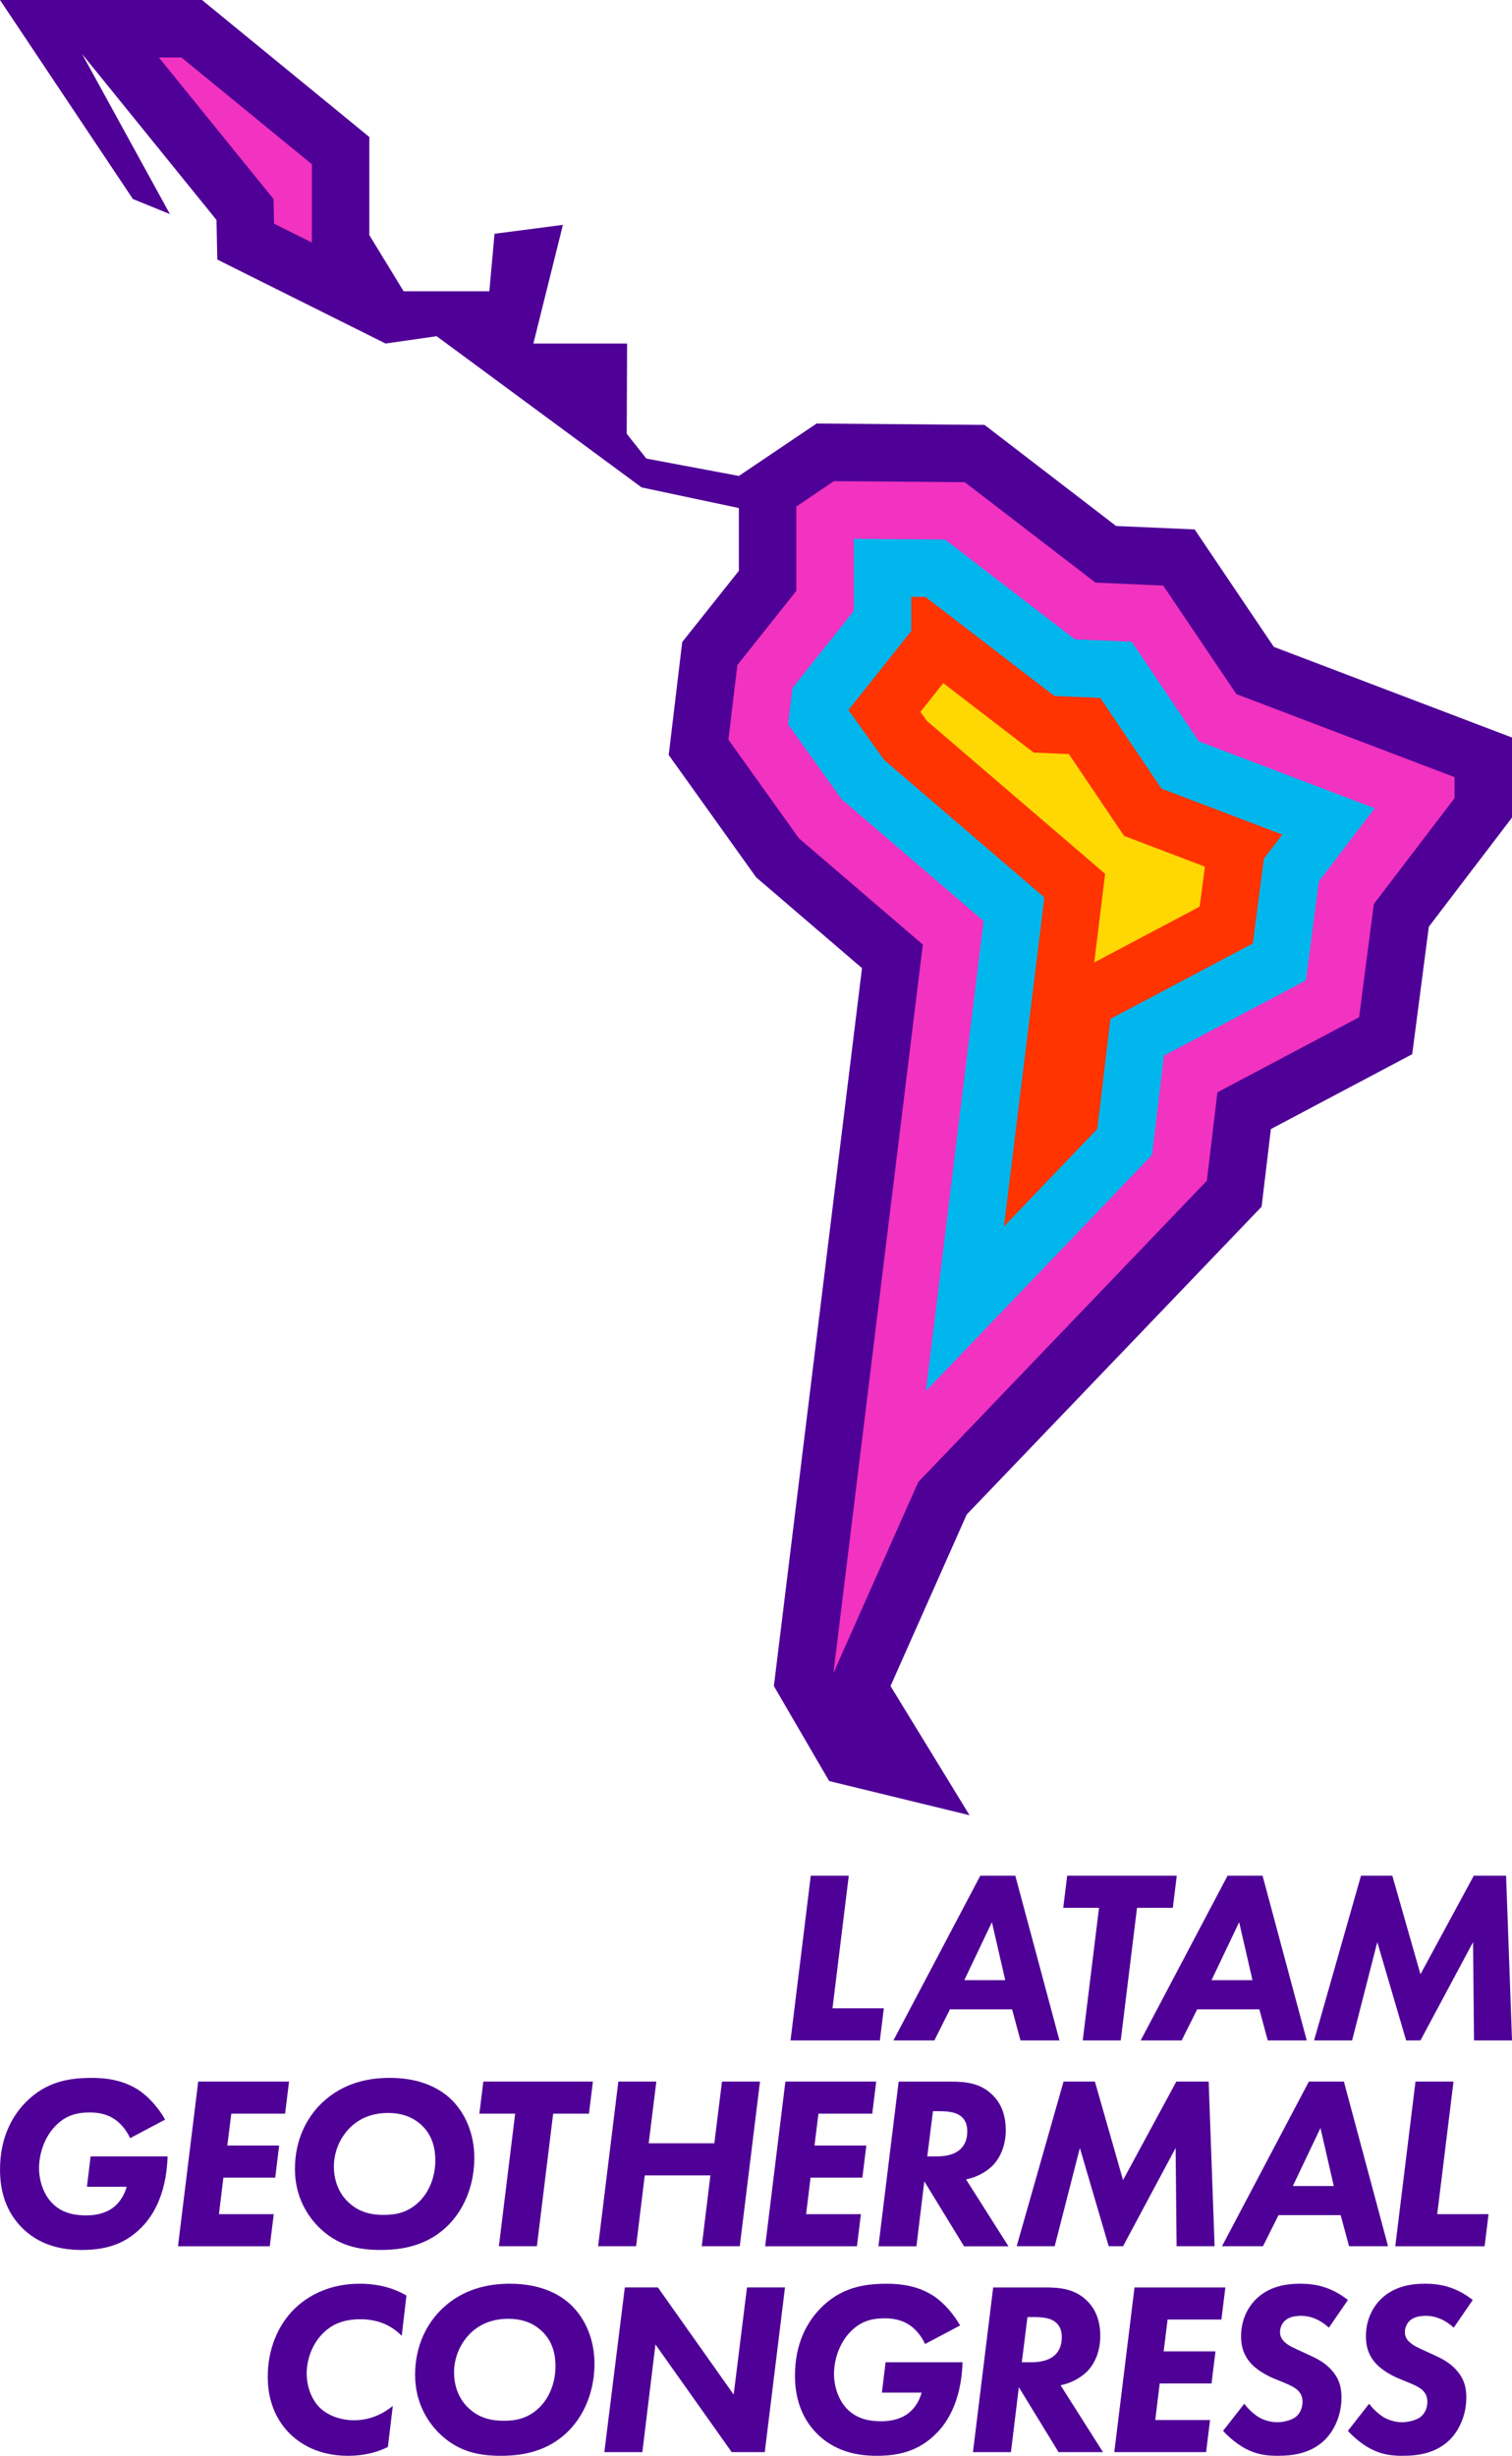 <?xml version="1.0" encoding="UTF-8"?><svg id="Layer_2" xmlns="http://www.w3.org/2000/svg" viewBox="0 0 708.66 1150.49"><defs><style>.cls-1{fill:#4f0097;}.cls-2{fill:#ffd803;}.cls-3{fill:#f232c0;}.cls-4{fill:#ff3400;}.cls-5{fill:#00b6ed;}</style></defs><g id="_x31_1_x5F_Final_x5F_PATHS"><g id="_x31_1_x5F_Vertical"><g id="_x31_0_x5F_Logotype_x2B_Country_x2B_Year"><path class="cls-1" d="M397.81,878.74l-7.63,62.11h24.06l-1.85,15.04h-41.87l9.48-77.15h17.81Z"/><path class="cls-1" d="M474.38,941.32h-29.15l-7.29,14.57h-19.2l40.71-77.15h16.42l20.7,77.15h-18.28l-3.93-14.57ZM471.15,927.67l-6.25-27.18-12.95,27.18h19.2Z"/><path class="cls-1" d="M532.91,893.78l-7.63,62.11h-17.81l7.63-62.11h-16.77l1.85-15.04h51.36l-1.85,15.04h-16.77Z"/><path class="cls-1" d="M590.27,941.32h-29.15l-7.29,14.57h-19.2l40.71-77.15h16.42l20.7,77.15h-18.28l-3.93-14.57ZM587.03,927.67l-6.25-27.18-12.95,27.18h19.2Z"/><path class="cls-1" d="M615.9,955.89l21.98-77.15h14.69l13.19,46.15,24.98-46.15h15.15l2.78,77.15h-17.81l-.46-46.04-24.64,46.04h-6.71l-13.53-46.04-11.8,46.04h-17.81Z"/><path class="cls-1" d="M42.45,1010.22h36.09c-.58,19.43-8.1,29.03-11.91,32.96-8.79,9.14-18.85,10.87-28.45,10.87s-20.13-2.31-28.34-10.87c-7.98-8.33-9.83-18.51-9.83-26.72,0-14.57,5.32-24.52,11.57-31.11,9.72-10.18,20.7-11.91,31.58-11.91,6.94,0,14.81,1.16,21.75,5.67,5.09,3.35,9.6,8.79,12.49,13.88l-16.42,8.68c-1.39-3.12-3.93-6.59-7.17-8.79-4.05-2.78-8.44-3.24-11.8-3.24-6.25,0-11.45,1.5-16.19,6.48-5.09,5.32-7.52,12.95-7.52,19.66,0,5.9,2.2,12.49,6.36,16.54,4.86,4.86,11.1,5.55,15.85,5.55,3.59,0,8.44-.69,12.26-3.47,2.78-1.97,5.44-5.55,6.59-9.95h-18.62l1.73-14.23Z"/><path class="cls-1" d="M133.62,990.21h-25.22l-1.85,14.92h24.29l-1.85,15.04h-24.29l-2.08,17.12h25.68l-1.85,15.04h-43.03l9.48-77.15h42.57l-1.85,15.04Z"/><path class="cls-1" d="M211.44,983.5c6.59,6.36,10.87,16.08,10.87,27.41s-3.82,22.9-11.91,31.23c-9.72,9.95-21.86,11.91-31.92,11.91s-20.24-1.73-29.38-10.99c-5.32-5.44-10.87-14.34-10.87-26.95,0-13.53,5.44-24.06,12.72-31,9.83-9.37,21.75-11.68,31.69-11.68,14.81,0,23.71,5.2,28.8,10.06ZM163.55,997.27c-4.51,4.74-7.06,11.22-7.06,17.7,0,7.06,2.66,12.61,6.25,16.19,5.21,5.32,11.45,6.48,16.89,6.48s11.57-.81,17.23-6.59c4.16-4.28,7.17-10.99,7.17-18.97,0-4.97-1.04-11.22-6.13-16.19s-11.22-6.01-15.96-6.01c-7.63,0-13.76,2.54-18.39,7.4Z"/><path class="cls-1" d="M259.26,990.21l-7.63,62.11h-17.81l7.63-62.11h-16.77l1.85-15.04h51.36l-1.85,15.04h-16.77Z"/><path class="cls-1" d="M304.03,1004.09h30.77l3.59-28.92h17.81l-9.48,77.15h-17.81l4.05-33.2h-30.77l-4.05,33.2h-17.81l9.48-77.15h17.81l-3.59,28.92Z"/><path class="cls-1" d="M408.82,990.21h-25.22l-1.85,14.92h24.29l-1.85,15.04h-24.29l-2.08,17.12h25.68l-1.85,15.04h-43.03l9.48-77.15h42.57l-1.85,15.04Z"/><path class="cls-1" d="M445.37,975.18c7.4,0,14.69.69,20.47,6.94,2.66,2.78,5.55,7.75,5.55,15.73,0,7.29-2.54,13.07-6.36,16.89-3.35,3.24-7.98,5.44-12.26,6.25l19.89,31.35h-20.82l-18.62-30.42-3.7,30.42h-17.81l9.48-77.15h24.17ZM434.61,1010.22h4.4c2.89,0,7.29-.35,10.41-2.78,3.12-2.43,3.93-5.78,3.93-9.02,0-2.43-.58-5.55-3.7-7.52-2.31-1.5-5.67-1.85-9.72-1.85h-2.66l-2.66,21.17Z"/><path class="cls-1" d="M476.5,1052.32l21.98-77.15h14.69l13.19,46.15,24.98-46.15h15.15l2.78,77.15h-17.81l-.46-46.04-24.64,46.04h-6.71l-13.53-46.04-11.8,46.04h-17.81Z"/><path class="cls-1" d="M628.38,1037.75h-29.15l-7.29,14.57h-19.2l40.71-77.15h16.42l20.7,77.15h-18.28l-3.93-14.57ZM625.14,1024.1l-6.25-27.18-12.95,27.18h19.2Z"/><path class="cls-1" d="M681.24,975.18l-7.63,62.11h24.06l-1.85,15.04h-41.87l9.48-77.15h17.81Z"/><path class="cls-1" d="M181.82,1146.33c-2.54,1.27-8.79,4.16-18.74,4.16-14.57,0-23.02-6.25-27.18-10.29-4.97-4.97-10.41-13.3-10.41-26.72s5.09-24.41,12.26-31.58c6.48-6.48,16.77-12.03,30.88-12.03,11.91,0,19.09,3.93,21.86,5.55l-2.2,18.85c-3.12-3.12-9.02-7.75-19.32-7.75-7.4,0-13.42,1.97-18.28,7.29-4.74,5.09-6.94,12.03-6.94,18.16,0,6.48,2.54,12.38,6.01,15.85,3.47,3.47,9.25,6.01,16.31,6.01,7.63,0,13.76-3.24,18.04-6.71l-2.31,19.2Z"/><path class="cls-1" d="M267.76,1079.94c6.59,6.36,10.87,16.08,10.87,27.41s-3.82,22.9-11.91,31.23c-9.72,9.95-21.86,11.91-31.92,11.91s-20.24-1.73-29.38-10.99c-5.32-5.44-10.87-14.34-10.87-26.95,0-13.53,5.44-24.06,12.72-31,9.83-9.37,21.75-11.68,31.69-11.68,14.81,0,23.71,5.2,28.8,10.06ZM219.87,1093.7c-4.51,4.74-7.06,11.22-7.06,17.7,0,7.06,2.66,12.61,6.25,16.19,5.21,5.32,11.45,6.48,16.89,6.48s11.57-.81,17.23-6.59c4.16-4.28,7.17-10.99,7.17-18.97,0-4.97-1.04-11.22-6.13-16.19-5.09-4.97-11.22-6.01-15.96-6.01-7.63,0-13.76,2.54-18.39,7.4Z"/><path class="cls-1" d="M283.25,1148.76l9.6-77.15h15.5l35.51,50.2,6.25-50.2h17.81l-9.48,77.15h-15.5l-35.74-50.43-6.13,50.43h-17.81Z"/><path class="cls-1" d="M415.04,1106.66h36.09c-.58,19.43-8.1,29.03-11.91,32.96-8.79,9.14-18.85,10.87-28.45,10.87s-20.13-2.31-28.34-10.87c-7.98-8.33-9.83-18.51-9.83-26.72,0-14.57,5.32-24.52,11.57-31.11,9.72-10.18,20.7-11.91,31.58-11.91,6.94,0,14.81,1.16,21.75,5.67,5.09,3.35,9.6,8.79,12.49,13.88l-16.42,8.68c-1.39-3.12-3.93-6.59-7.17-8.79-4.05-2.78-8.44-3.24-11.8-3.24-6.25,0-11.45,1.5-16.19,6.48-5.09,5.32-7.52,12.95-7.52,19.66,0,5.9,2.2,12.49,6.36,16.54,4.86,4.86,11.1,5.55,15.85,5.55,3.59,0,8.44-.69,12.26-3.47,2.78-1.97,5.44-5.55,6.59-9.95h-18.62l1.74-14.23Z"/><path class="cls-1" d="M489.67,1071.61c7.4,0,14.69.69,20.47,6.94,2.66,2.78,5.55,7.75,5.55,15.73,0,7.29-2.54,13.07-6.36,16.89-3.35,3.24-7.98,5.44-12.26,6.25l19.89,31.35h-20.82l-18.62-30.42-3.7,30.42h-17.81l9.48-77.15h24.17ZM478.91,1106.66h4.4c2.89,0,7.29-.35,10.41-2.78,3.12-2.43,3.93-5.78,3.93-9.02,0-2.43-.58-5.55-3.7-7.52-2.31-1.5-5.67-1.85-9.72-1.85h-2.66l-2.66,21.17Z"/><path class="cls-1" d="M572.46,1086.65h-25.22l-1.85,14.92h24.29l-1.85,15.04h-24.29l-2.08,17.12h25.68l-1.85,15.04h-43.03l9.48-77.15h42.57l-1.85,15.04Z"/><path class="cls-1" d="M622.84,1090.46c-4.86-4.4-9.48-5.55-12.95-5.55-2.2,0-5.32.35-7.29,1.97-1.62,1.27-2.66,3.47-2.66,5.55,0,2.31,1.04,3.93,2.66,5.2,1.62,1.39,3.7,2.31,7.52,4.05l4.51,2.08c3.7,1.73,7.17,3.7,10.18,7.4,2.78,3.47,3.93,7.06,3.93,12.03,0,8.1-3.24,15.27-7.75,19.78-6.25,6.13-14.23,7.52-22.09,7.52-5.67,0-10.18-.69-15.38-3.47-3.82-2.08-7.52-5.21-10.29-8.21l9.95-12.72c1.62,2.2,4.16,4.63,6.48,6.13,2.43,1.5,5.67,2.54,9.02,2.54,2.66,0,6.36-.81,8.56-2.43,2.08-1.62,3.24-4.28,3.24-7.17s-1.27-4.4-2.2-5.32c-.58-.58-2.08-1.85-6.13-3.47l-4.51-1.85c-1.27-.46-7.17-3.01-10.87-6.82-3.7-3.82-5.09-8.21-5.09-13.07,0-7.98,3.24-13.76,6.94-17.47,6.25-6.13,14.23-7.29,20.82-7.29s14.23,1.27,22.32,7.63l-8.91,12.95Z"/><path class="cls-1" d="M681.35,1090.46c-4.86-4.4-9.48-5.55-12.95-5.55-2.2,0-5.32.35-7.29,1.97-1.62,1.27-2.66,3.47-2.66,5.55,0,2.31,1.04,3.93,2.66,5.2,1.62,1.39,3.7,2.31,7.52,4.05l4.51,2.08c3.7,1.73,7.17,3.7,10.18,7.4,2.78,3.47,3.93,7.06,3.93,12.03,0,8.1-3.24,15.27-7.75,19.78-6.25,6.13-14.23,7.52-22.09,7.52-5.67,0-10.18-.69-15.38-3.47-3.82-2.08-7.52-5.21-10.29-8.21l9.95-12.72c1.62,2.2,4.16,4.63,6.48,6.13,2.43,1.5,5.67,2.54,9.02,2.54,2.66,0,6.36-.81,8.56-2.43,2.08-1.62,3.24-4.28,3.24-7.17s-1.27-4.4-2.2-5.32c-.58-.58-2.08-1.85-6.13-3.47l-4.51-1.85c-1.27-.46-7.17-3.01-10.87-6.82-3.7-3.82-5.09-8.21-5.09-13.07,0-7.98,3.24-13.76,6.94-17.47,6.25-6.13,14.23-7.29,20.82-7.29s14.23,1.27,22.32,7.63l-8.91,12.95Z"/></g><g id="_x31_1_x5F_Symbol"><polygon class="cls-1" points="597.03 303.05 559.91 248.02 523.11 246.42 461.44 199.06 382.75 198.41 346.3 222.97 302.95 214.83 293.74 203.22 293.91 160.93 249.99 160.93 263.83 105.35 231.79 109.51 229.34 136.46 189.17 136.46 173.1 110.14 173.1 64.18 94.67 0 0 0 62.3 93.25 79.64 100.3 38.47 25.28 101.47 103.05 101.85 121.6 180.71 160.93 204.64 157.5 300.7 228.34 346.3 238.01 346.3 267.42 319.75 300.78 313.42 353.7 354.4 411.01 404.01 453.55 362.71 789.88 388.62 834.39 454.41 850.39 417.38 789.88 453.08 709.53 591.3 565.31 595.65 528.94 661.89 493.87 669.68 434.15 708.66 383.02 708.66 345.51 597.03 303.05"/><path class="cls-3" d="M432.5,442.5l-58.09-49.81-33.01-46.16,4.19-34.97,27.64-34.74v-39.53l17.65-11.89,61.32.5,61.24,47.04,31.74,1.38,34.3,50.85,102.25,38.89v9.85l-37.82,49.61-6.92,53.05-66.4,35.16-4.95,41.43-135.24,141.12-39.8,89.56,41.92-341.35ZM128.44,104.76l-.24-11.5L74.46,26.93h10.59l61.12,50.01v36.67l-17.74-8.85Z"/><polygon class="cls-5" points="460.99 431.45 394.42 374.37 369.38 339.36 371.41 322.36 400.16 286.23 400.16 252.42 442.95 252.77 503.78 299.49 530.44 300.65 561.93 347.32 644.28 378.64 618.14 412.93 612.09 459.3 545.52 494.54 539.96 541.04 433.95 651.66 460.99 431.45"/><polygon class="cls-4" points="489.48 420.41 414.42 356.05 397.66 332.62 427.09 295.64 427.09 279.57 433.71 279.62 494.12 326.02 515.71 326.96 544.38 369.45 601 390.99 592.36 402.32 587.18 442.01 520.45 477.34 514.29 528.9 470.55 574.55 489.48 420.41"/><polygon class="cls-2" points="517.96 409.36 434.43 337.74 431.39 333.49 442.1 320.02 484.45 352.56 500.98 353.28 526.82 391.59 564.73 406.01 562.28 424.73 512.86 450.89 517.96 409.36"/></g></g></g></svg>